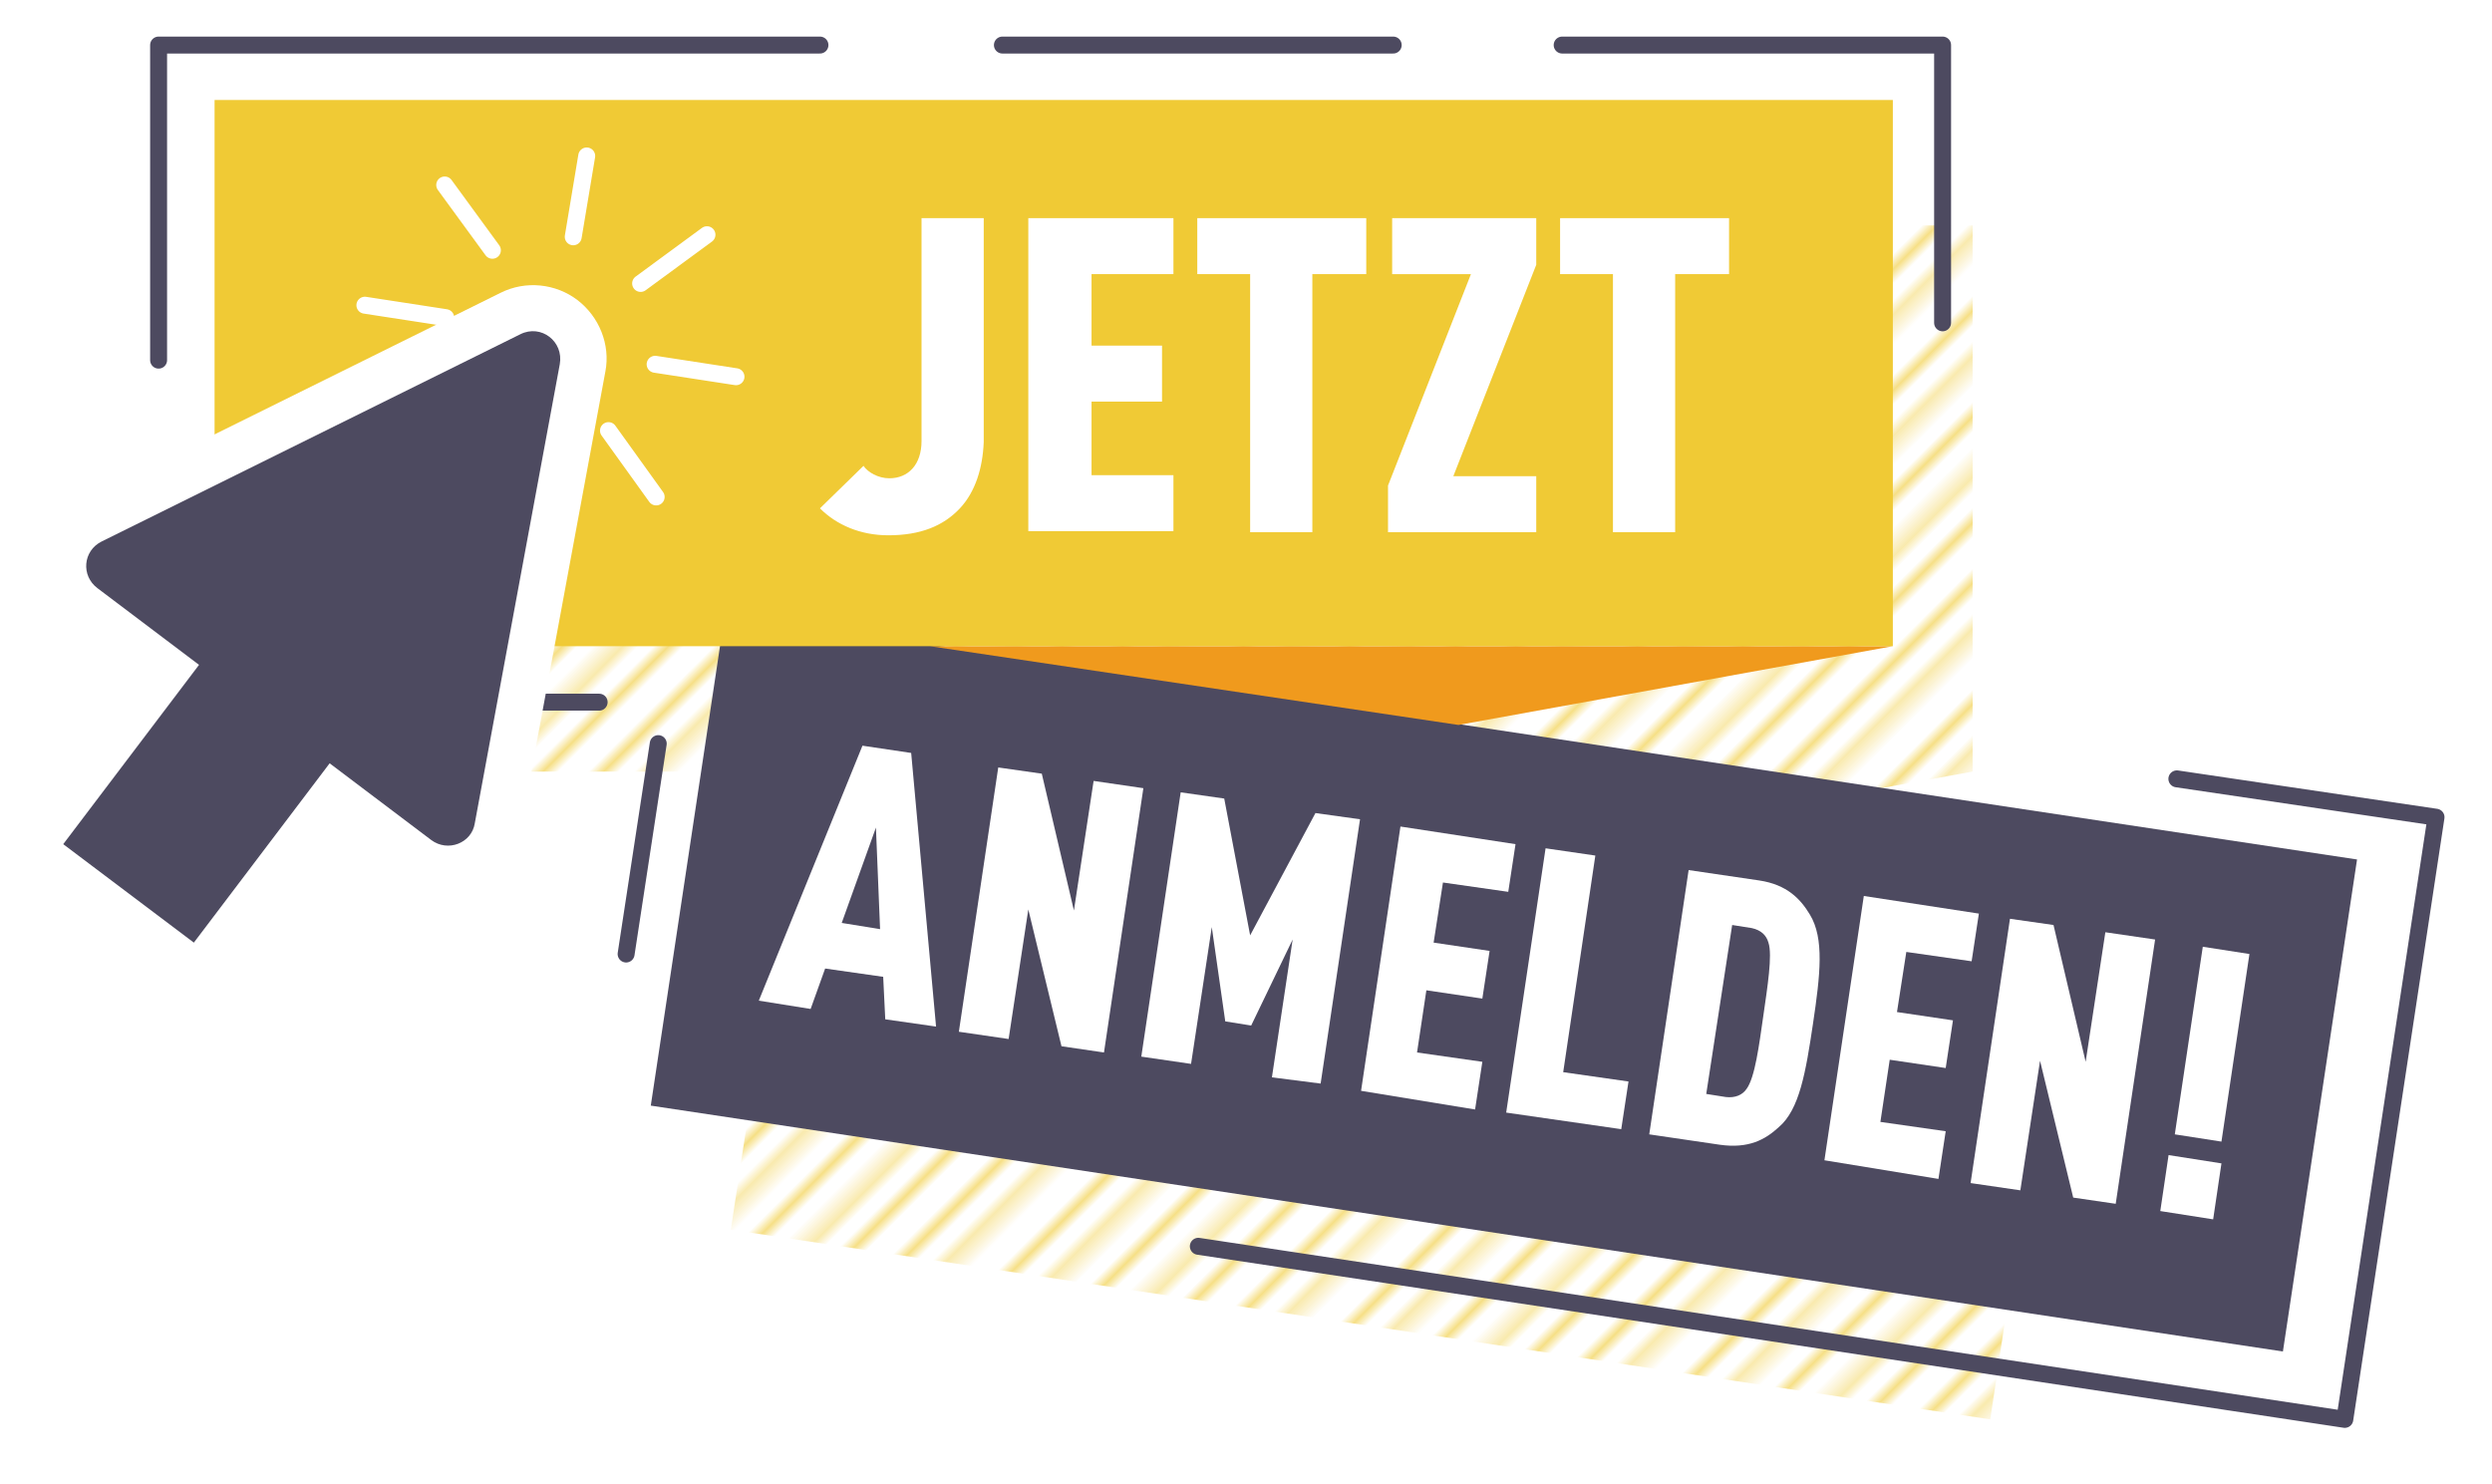 <?xml version="1.0" encoding="utf-8"?>
<!-- Generator: Adobe Illustrator 28.1.0, SVG Export Plug-In . SVG Version: 6.00 Build 0)  -->
<svg xmlns="http://www.w3.org/2000/svg" xmlns:xlink="http://www.w3.org/1999/xlink" version="1.1" width="230" height="137"><svg xmlns:xlink="http://www.w3.org/1999/xlink" version="1.1" x="0" y="0" viewBox="0 0 240.4 143.1" style="enable-background:new 0 0 240.4 143.1;" xml:space="preserve" width="230" height="137">
<style type="text/css">
	.st0{fill:none;}
	.st1{fill:#F0CA35;}
	.st2{fill:url(#SVGID_1_);}
	.st3{fill:#4D4A60;}
	.st4{fill:#F09A1D;}
	.st5{fill:none;stroke:#4D4A60;stroke-width:1.635;stroke-linecap:round;stroke-linejoin:round;stroke-miterlimit:10;}
	.st6{fill:#FFFFFF;}
	.st7{fill:none;stroke:#FFFFFF;stroke-width:1.635;stroke-linecap:round;stroke-linejoin:round;stroke-miterlimit:10;}
</style>
<pattern x="-251.2" y="-306.7" width="40" height="25.2" patternUnits="userSpaceOnUse" id="New_Pattern_3" viewBox="0 -25.2 40 25.2" style="overflow:visible;">
	<g>
		<rect y="-25.2" class="st0" width="40" height="25.2"/>
		<g>
			<rect y="-25.2" class="st1" width="40" height="0.6"/>
			<rect y="-21.6" class="st1" width="40" height="0.6"/>
			<rect y="-18" class="st1" width="40" height="0.6"/>
			<rect y="-14.4" class="st1" width="40" height="0.6"/>
			<rect y="-10.8" class="st1" width="40" height="0.6"/>
			<rect y="-7.2" class="st1" width="40" height="0.6"/>
			<rect y="-3.6" class="st1" width="40" height="0.6"/>
		</g>
	</g>
</pattern>
<g id="BACKGROUND">
</g>
<g id="OBJECTS">
	<g>
		
			<pattern id="SVGID_1_" xlink:href="#New_Pattern_3" patternTransform="matrix(0.73 -0.73 0.73 0.73 3280.436 -7585.883)">
		</pattern>
		<polygon class="st2" points="148.9,81.9 190.3,74.4 190.3,21.7 28.4,21.7 28.4,74.4 77.2,74.4 70.5,118.6 192,136.9 199.1,89.4       "/>
		<g>
			
				<rect x="65.5" y="70.7" transform="matrix(0.989 0.149 -0.149 0.989 15.687 -20.525)" class="st3" width="159.2" height="48"/>
			<polygon class="st4" points="182.6,62.3 140.7,69.9 89.7,62.3    "/>
			<rect x="20.7" y="9.6" class="st1" width="161.9" height="52.7"/>
		</g>
		<g>
			<line class="st5" x1="60.4" y1="92" x2="63.5" y2="71.7"/>
			<polyline class="st5" points="210,75.1 235,78.8 226.2,136.9 115.6,120.2    "/>
			<line class="st5" x1="96.7" y1="4.3" x2="134.4" y2="4.3"/>
			<polyline class="st5" points="15.3,34.7 15.3,4.3 79.1,4.3    "/>
			<polyline class="st5" points="57.8,67.7 15.3,67.7 15.3,49.2    "/>
			<polyline class="st5" points="150.7,4.3 187.4,4.3 187.4,31.1    "/>
		</g>
		<g>
			<path class="st6" d="M0,82.2L13.1,65l-6.3-4.8c-2-1.5-3-3.8-2.8-6.3c0.2-2.5,1.7-4.6,3.9-5.7l40.4-20c2.4-1.2,5.3-0.9,7.4,0.7     c2.1,1.6,3.2,4.3,2.7,6.9l-8.2,44.3c-0.5,2.4-2.1,4.4-4.4,5.3c-2.3,0.9-4.8,0.5-6.8-1l-6.3-4.8L19.6,97L0,82.2z"/>
			<path class="st3" d="M45.8,79.4l8.2-44.3c0.4-2.2-1.8-3.9-3.8-2.9l-40.4,20c-1.8,0.9-2,3.3-0.4,4.5l9.8,7.4L6.1,81.4l12.6,9.5     l13.1-17.3l9.8,7.4C43.2,82.2,45.5,81.3,45.8,79.4z"/>
		</g>
		<g>
			<line class="st7" x1="56.6" y1="15" x2="55.3" y2="22.8"/>
			<line class="st7" x1="42.9" y1="17.8" x2="47.5" y2="24.1"/>
			<line class="st7" x1="35.2" y1="29.4" x2="43" y2="30.6"/>
			<line class="st7" x1="63.3" y1="47.9" x2="58.7" y2="41.5"/>
			<line class="st7" x1="71" y1="36.3" x2="63.2" y2="35.1"/>
			<line class="st7" x1="68.2" y1="22.6" x2="61.8" y2="27.3"/>
		</g>
	</g>
</g>
<g id="TEXT">
	<g>
		<path class="st6" d="M92.6,49c-1.6,1.7-3.8,2.6-6.9,2.6c-2.7,0-5-1-6.6-2.6l4.2-4.1c0.4,0.6,1.4,1.2,2.5,1.2    c1.8,0,3.1-1.3,3.1-3.6V21h6v21.6C94.8,45.1,94.1,47.4,92.6,49z"/>
		<path class="st6" d="M99.2,51.3V21h14v5.4h-7.9v6.9h6.8v5.4h-6.8v7.1h7.9v5.4H99.2z"/>
		<path class="st6" d="M126.6,26.4v24.9h-6V26.4h-5.1V21h16.3v5.4H126.6z"/>
		<path class="st6" d="M133.9,51.3v-4.5l8-20.4h-7.6V21h13.9v4.5l-8,20.4h8v5.4H133.9z"/>
		<path class="st6" d="M161.6,26.4v24.9h-6V26.4h-5.1V21h16.3v5.4H161.6z"/>
	</g>
	<g>
		<path class="st6" d="M85.4,98.3l-0.2-4.1l-5.6-0.8l-1.4,3.9l-5-0.8l10-24.6l4.7,0.7l2.4,26.4L85.4,98.3z M84.5,79.8l-3.3,9.2    l3.7,0.6L84.5,79.8z"/>
		<path class="st6" d="M102.4,100.9l-3.2-13.2l-1.9,12.5l-4.8-0.7l3.8-25.5l4.2,0.6l3.1,13.2l1.9-12.5l4.8,0.7l-3.8,25.5    L102.4,100.9z"/>
		<path class="st6" d="M122.7,103.9l2-13.3l-4,8.3l-2.5-0.4l-1.3-9.1l-2,13.2l-4.8-0.7l3.8-25.5l4.2,0.6l2.5,13.2l6.3-11.8l4.3,0.6    l-3.8,25.5L122.7,103.9z"/>
		<path class="st6" d="M131.3,105.2l3.8-25.5l11.1,1.7l-0.7,4.6l-6.3-0.9l-0.9,5.8l5.4,0.8l-0.7,4.6l-5.4-0.8l-0.9,6l6.3,0.9    l-0.7,4.6L131.3,105.2z"/>
		<path class="st6" d="M145.3,107.3l3.8-25.5l4.8,0.7l-3.1,20.9l6.3,0.9l-0.7,4.6L145.3,107.3z"/>
		<path class="st6" d="M171.6,108.7c-1.3,1.2-2.9,2.1-5.7,1.7l-6.8-1l3.8-25.5l6.8,1c2.7,0.4,4,1.8,4.9,3.3c1.4,2.3,1,5.8,0.3,10.5    C174.2,103.4,173.6,107,171.6,108.7z M170.6,90.9c-0.2-0.7-0.7-1.2-1.6-1.4l-1.9-0.3l-2.5,16.3l1.9,0.3c0.9,0.1,1.6-0.2,2-0.8    c0.8-1.1,1.2-4.2,1.6-7C170.5,95.2,171,92.1,170.6,90.9z"/>
		<path class="st6" d="M176,111.9l3.8-25.5l11.1,1.7l-0.7,4.6l-6.3-0.9l-0.9,5.8l5.4,0.8l-0.7,4.6l-5.4-0.8l-0.9,6l6.3,0.9l-0.7,4.6    L176,111.9z"/>
		<path class="st6" d="M200,115.5l-3.2-13.2l-1.9,12.5l-4.8-0.7l3.8-25.5l4.2,0.6l3.1,13.2l1.9-12.5l4.8,0.7l-3.8,25.5L200,115.5z"/>
		<path class="st6" d="M208.4,116.8l0.8-5.4l5.1,0.8l-0.8,5.4L208.4,116.8z M209.8,109.4l2.7-18.1L217,92l-2.7,18.1L209.8,109.4z"/>
	</g>
</g>
</svg></svg>
